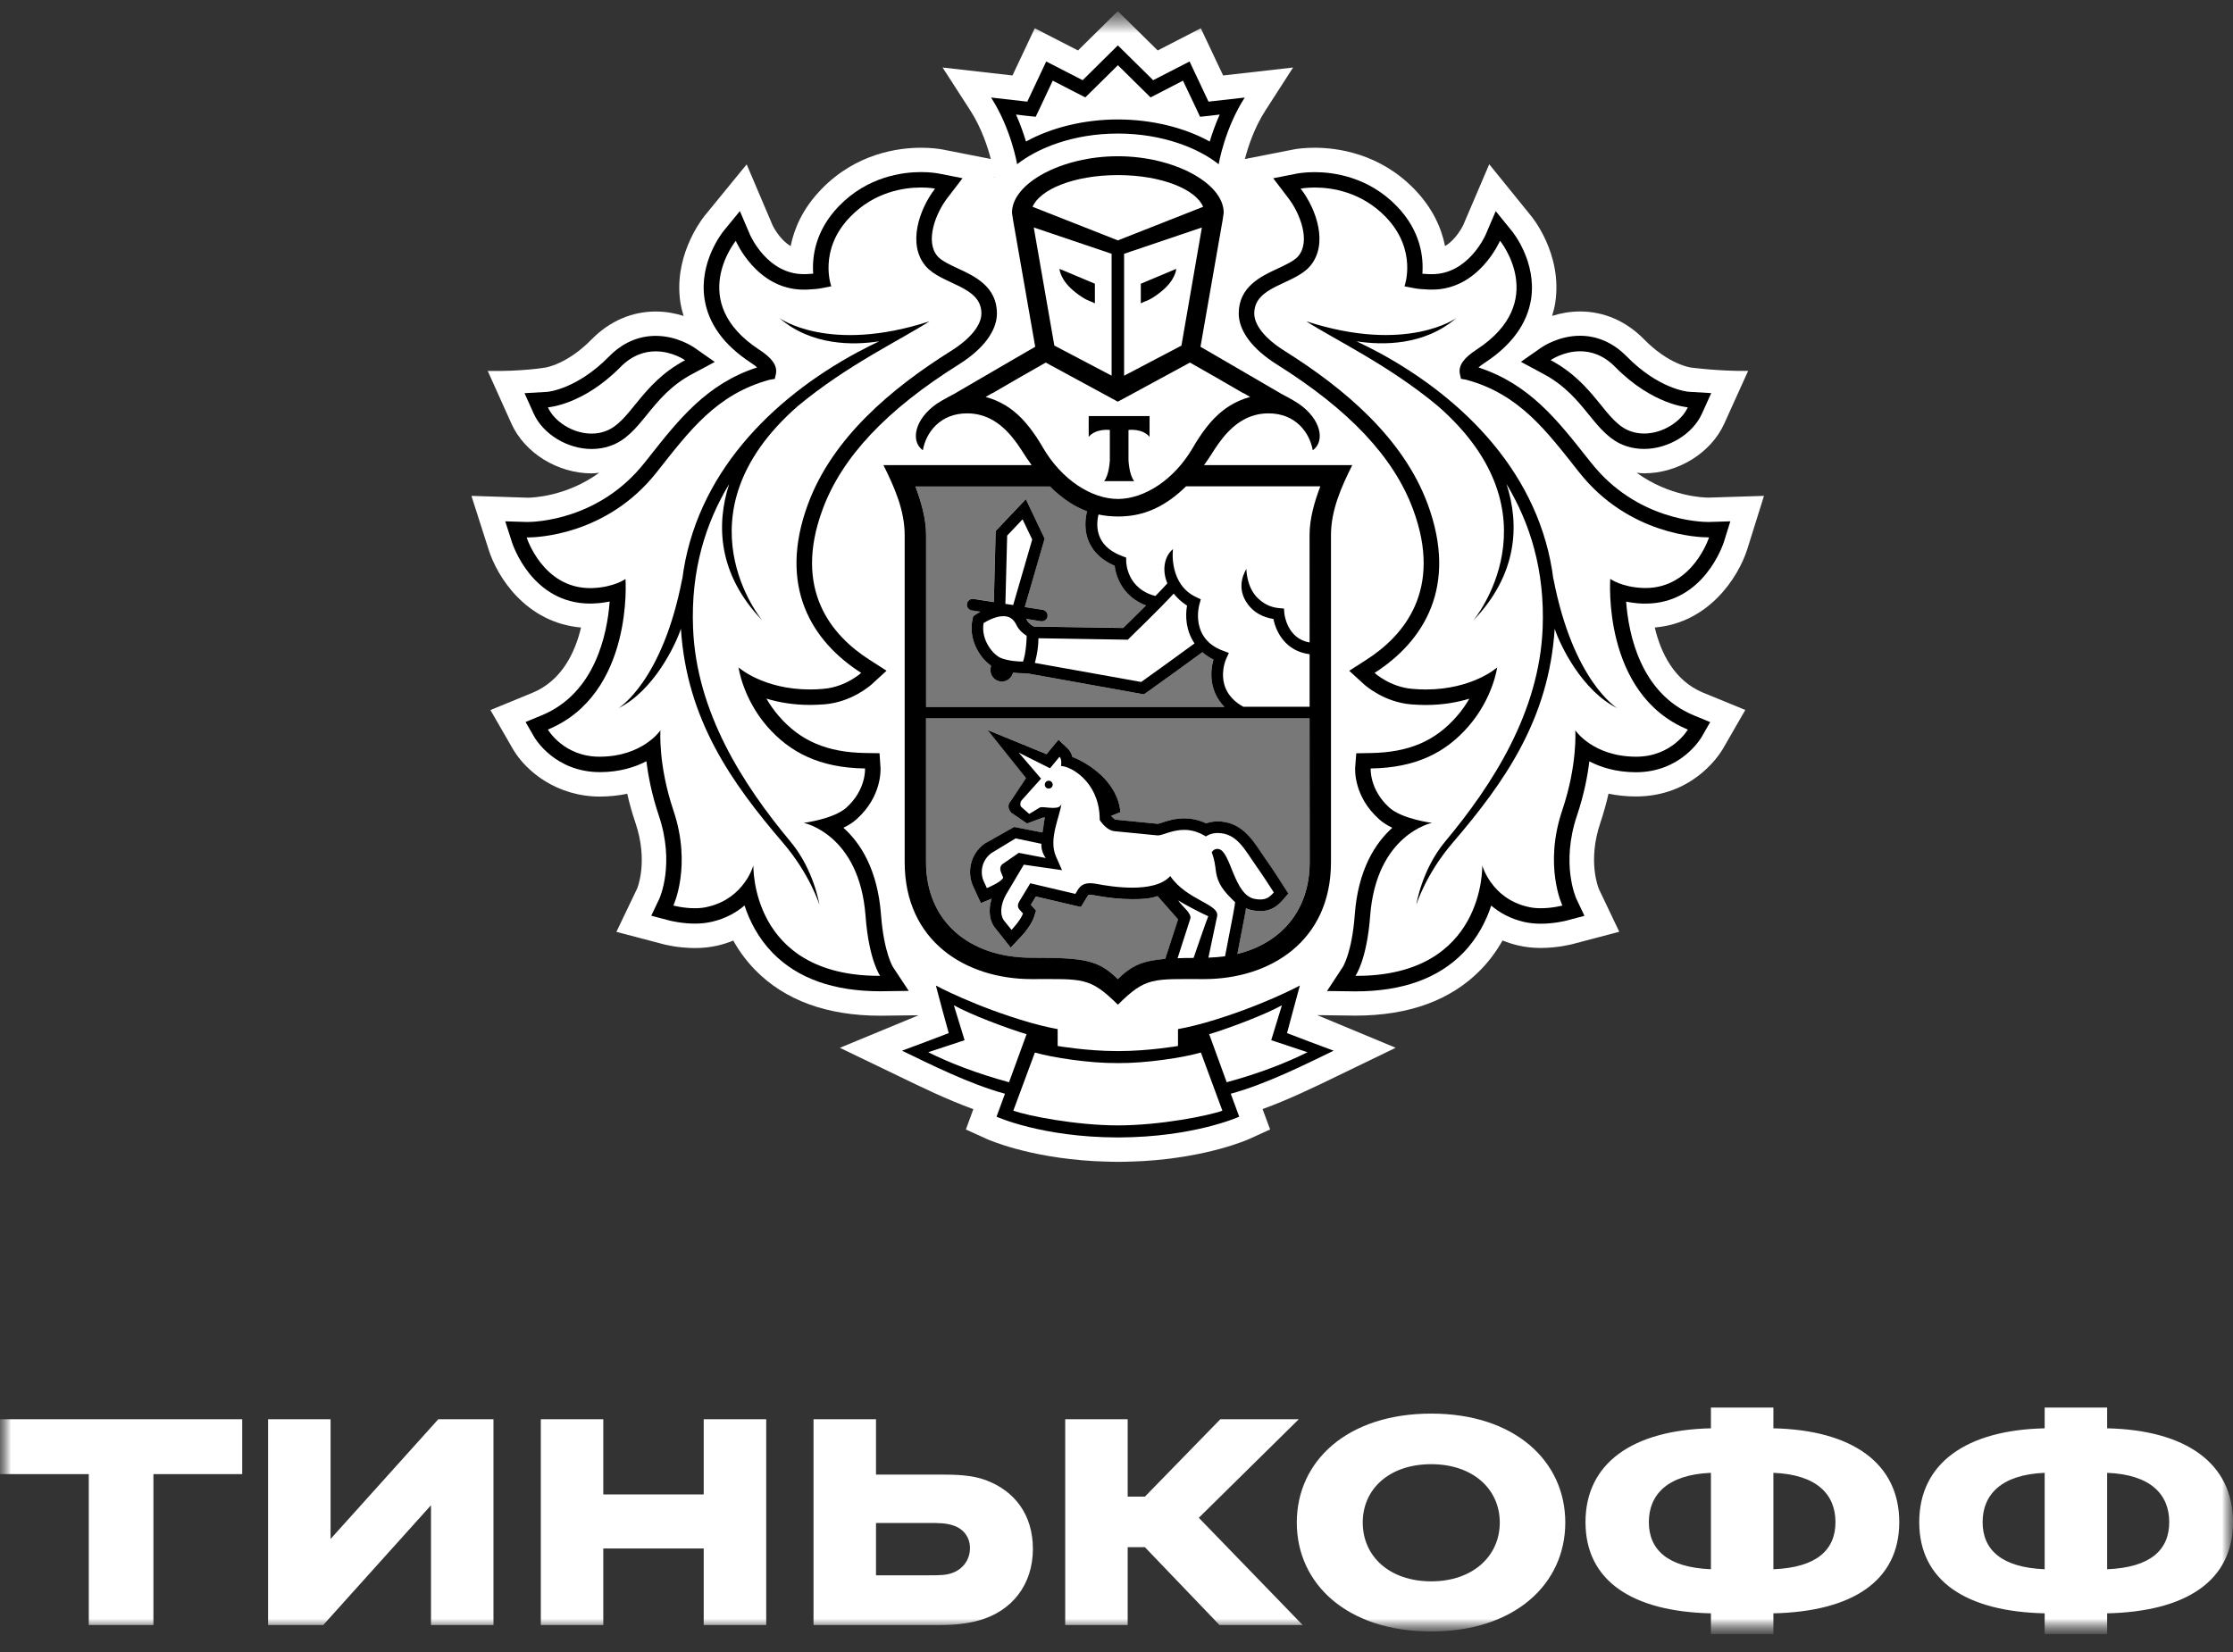<?xml version="1.0" encoding="UTF-8"?> <svg xmlns="http://www.w3.org/2000/svg" width="100" height="74" viewBox="0 0 100 74" fill="none"><rect x="0" y="0" width="100" height="74" fill="#333333" stroke="none"/> <g clip-path="url(#clip0_400_1592)"> <mask id="mask0_400_1592" style="mask-type:luminance" maskUnits="userSpaceOnUse" x="0" y="0" width="100" height="74"> <path d="M100 0.5H0V73.141H100V0.5Z" fill="white"></path> </mask> <g mask="url(#mask0_400_1592)"> <mask id="mask1_400_1592" style="mask-type:luminance" maskUnits="userSpaceOnUse" x="0" y="0" width="100" height="74"> <path d="M100 0.5H0V73.141H100V0.5Z" fill="white"></path> </mask> <g mask="url(#mask1_400_1592)"> <path d="M78.245 24.611L78.996 22.212L76.51 22.29C76.3 22.29 74.773 22.247 73.293 21.176C73.403 21.187 73.513 21.202 73.626 21.202C75.15 21.202 76.625 20.286 77.216 18.978L78.286 16.614C76.945 16.631 75.72 16.463 75.72 16.463C75.709 16.461 74.743 16.338 73.626 15.2C72.825 14.384 71.833 13.952 70.759 13.952C70.289 13.952 69.869 14.036 69.507 14.151C69.564 13.959 69.618 13.764 69.648 13.563C69.99 11.351 68.561 9.662 68.561 9.665L66.692 7.357L65.534 10.068C65.53 10.077 65.237 10.712 64.713 11.023C64.555 10.226 64.168 9.33 63.339 8.473C61.775 6.858 59.872 6.618 58.876 6.618C58.414 6.618 58.085 6.668 58.005 6.681L55.749 7.124C55.879 6.621 56.156 5.746 56.663 4.958L57.908 3.024L54.775 3.38L53.776 1.266L51.845 2.26L50.059 0.5L48.276 2.26L46.339 1.266L45.342 3.38L42.211 3.024L43.459 4.958C43.965 5.746 44.242 6.618 44.37 7.121L42.218 6.698L42.144 6.685C42.036 6.668 41.709 6.618 41.245 6.618C40.25 6.618 38.346 6.86 36.787 8.473C35.956 9.328 35.568 10.226 35.408 11.023C34.888 10.716 34.598 10.09 34.598 10.09L33.438 7.363L31.538 9.686C31.307 9.986 30.161 11.573 30.473 13.568C30.506 13.767 30.558 13.961 30.614 14.153C30.255 14.038 29.834 13.954 29.364 13.954C28.291 13.954 27.299 14.386 26.495 15.202C25.382 16.336 24.421 16.463 24.43 16.463C24.43 16.463 23.414 16.644 21.842 16.616L22.905 18.98C23.496 20.291 24.973 21.204 26.495 21.204C26.61 21.204 26.721 21.189 26.833 21.178C25.356 22.249 23.83 22.292 23.646 22.294L21.112 22.212L21.879 24.609C22.264 25.843 23.553 27.89 26.021 28.11C25.753 29.233 25.157 30.489 23.849 31.031L21.963 31.806L22.992 33.592C23.572 34.555 24.934 35.682 26.874 35.682C27.294 35.679 27.699 35.638 28.089 35.556C28.189 35.997 28.314 36.437 28.462 36.873C29.04 38.587 28.541 39.784 28.535 39.797L27.604 41.742L29.683 42.288C29.709 42.297 30.337 42.467 31.123 42.467C31.48 42.467 31.82 42.43 32.141 42.355C32.383 42.299 32.615 42.223 32.838 42.132C33.106 42.614 33.433 43.052 33.814 43.445C35.146 44.807 37.032 45.498 39.422 45.498H39.431L41.137 45.477L37.612 46.936L40.288 48.225C41.261 48.698 42.415 49.257 43.589 49.684L43.255 50.595L44.178 51.014C44.26 51.051 46.033 51.843 48.983 52.011C48.983 52.011 49.695 52.044 50.087 52.044C50.479 52.044 51.182 52.01 51.182 52.01C54.112 51.837 55.873 51.053 55.955 51.014L56.879 50.593L56.541 49.68C57.75 49.239 58.945 48.659 59.876 48.205L62.503 46.934L58.988 45.472L60.701 45.494C63.094 45.494 64.982 44.803 66.311 43.439C66.691 43.048 67.017 42.61 67.288 42.128C67.511 42.219 67.745 42.294 67.987 42.35C68.306 42.426 68.646 42.463 69.003 42.463C69.776 42.463 70.41 42.292 70.428 42.288L72.515 41.737L71.606 39.829C71.584 39.779 71.086 38.585 71.664 36.869C71.811 36.431 71.935 35.99 72.034 35.552C72.426 35.634 72.836 35.677 73.258 35.677C75.728 35.677 76.913 33.944 77.142 33.568L78.16 31.802L76.274 31.029C74.964 30.487 74.371 29.229 74.105 28.108C76.538 27.901 77.846 25.854 78.245 24.611ZM44.535 7.948L44.509 7.955L44.53 7.927L44.535 7.948Z" fill="white"></path> <path d="M50.061 7.842C48.065 7.844 46.569 8.496 46.242 9.263L50.061 10.765L53.881 9.263C53.556 8.496 52.06 7.844 50.061 7.842Z" fill="white"></path> <path d="M50.1 47.62H50.095H50.063H50.026H50.024C48.814 47.629 47.148 47.38 46.345 47.148L45.379 49.753C46.016 49.98 48.173 50.412 50.063 50.412C51.949 50.412 54.108 49.978 54.742 49.753L53.779 47.148C52.973 47.383 51.31 47.629 50.1 47.62Z" fill="white"></path> <path d="M57.408 45.03C56.689 45.436 55.085 46.044 54.151 46.327L54.935 48.48C56.379 48.087 57.57 47.627 58.556 47.135L56.929 46.595L57.408 45.03Z" fill="white"></path> <path d="M42.716 45.03L43.197 46.595L41.569 47.135C42.552 47.627 43.749 48.087 45.187 48.48L45.971 46.327C45.042 46.044 43.435 45.434 42.716 45.03Z" fill="white"></path> <path d="M50.061 5.351C51.566 5.351 53.043 5.71 54.178 6.34C54.282 5.992 54.427 5.571 54.624 5.131L54.195 5.183L53.745 5.23L53.554 4.822L52.98 3.613L51.934 4.157L51.527 4.365L51.202 4.045L50.066 2.922L48.931 4.045L48.606 4.365L48.199 4.157L47.147 3.613L46.58 4.822L46.385 5.23L45.934 5.183L45.505 5.131C45.702 5.574 45.845 5.992 45.951 6.34C47.088 5.71 48.561 5.351 50.061 5.351Z" fill="white"></path> <path d="M73.037 19.323C73.232 19.391 73.431 19.421 73.628 19.421C74.479 19.421 75.302 18.872 75.586 18.244C75.586 18.244 74.025 18.149 72.347 16.45C71.811 15.9 71.246 15.735 70.761 15.735C70.008 15.735 69.443 16.133 69.443 16.133C71.469 17.208 71.883 18.935 73.037 19.323Z" fill="white"></path> <path d="M26.494 19.421C26.691 19.421 26.89 19.391 27.08 19.323C28.239 18.935 28.654 17.208 30.681 16.133C30.681 16.133 30.114 15.735 29.365 15.735C28.878 15.735 28.312 15.9 27.775 16.45C26.099 18.149 24.538 18.244 24.538 18.244C24.817 18.872 25.642 19.421 26.494 19.421Z" fill="white"></path> <path d="M73.588 26.342C73.622 26.344 73.653 26.344 73.689 26.344C75.814 26.344 76.534 24.075 76.534 24.075H76.493C76.104 24.075 72.945 23.985 70.712 21.154C69.242 19.293 68.038 17.657 65.658 17.013L65.424 16.972L65.372 16.735C65.307 16.372 65.556 16.033 66.122 15.666C69.404 13.522 67.176 10.789 67.176 10.789C67.176 10.789 66.239 12.976 64.14 12.976C64.09 12.976 64.036 12.974 63.984 12.974C63.746 12.961 63.517 12.953 63.285 12.903L62.897 12.827C62.897 12.827 63.495 11.206 62.053 9.716C60.966 8.591 59.643 8.401 58.879 8.401C58.493 8.401 58.248 8.451 58.248 8.451C58.974 9.397 59.498 10.964 58.66 11.931C57.937 12.762 56.17 12.803 56.17 14.043C56.17 14.567 56.661 15.181 57.545 15.731C60.202 17.4 62.839 19.613 63.934 22.579C65.305 26.279 63.761 28.734 61.557 30.142C61.557 30.142 62.248 30.776 63.25 30.856C63.454 30.876 63.653 30.884 63.839 30.884C65.955 30.884 67.048 29.896 67.048 29.896C67.048 29.896 66.868 31.262 65.766 32.532C64.751 33.704 63.417 34.393 61.384 34.423C61.384 34.423 61.319 35.364 62.219 36.178C62.796 36.692 64.127 36.86 64.127 36.86C64.127 36.86 61.635 37.363 61.36 41.033C61.211 43.022 60.702 43.713 60.702 43.713H60.747C66.531 43.713 66.381 38.767 66.381 38.767C66.381 38.767 66.784 40.23 68.397 40.612C68.592 40.664 68.8 40.684 68.999 40.684C69.519 40.684 69.969 40.563 69.969 40.563C69.969 40.563 69.125 38.786 69.963 36.301C70.658 34.239 70.545 32.711 70.545 32.711C70.545 32.711 71.325 33.885 73.256 33.896H73.276C74.885 33.896 75.586 32.681 75.586 32.681C71.73 31.085 72.111 25.934 72.111 25.934C72.111 25.934 72.611 26.305 73.588 26.342ZM72.427 31.722C70.859 30.951 69.868 28.905 69.627 28.166C69.368 32.225 67.38 35.043 65.056 37.754C63.85 39.159 63.43 40.526 63.43 40.526C63.43 40.526 63.662 38.978 64.706 37.717C66.873 35.12 68.932 31.888 69.086 28.151C69.192 25.543 68.519 23.427 67.468 21.685C68.055 23.501 67.973 25.725 65.979 27.799C65.979 27.799 69.948 23.056 64.398 18.194C62.176 16.344 59.747 15.202 58.495 14.393C63.017 15.863 65.223 14.244 65.223 14.244C63.779 15.492 61.91 15.47 60.752 15.29C61.066 15.444 61.392 15.604 61.745 15.791C65.556 17.855 68.982 21.251 69.567 25.956V25.919C70.454 30.537 72.427 31.722 72.427 31.722Z" fill="white"></path> <path d="M35.995 36.86C35.995 36.86 37.327 36.694 37.903 36.178C38.801 35.364 38.739 34.423 38.739 34.423C36.703 34.395 35.372 33.704 34.349 32.534C33.256 31.264 33.074 29.898 33.074 29.898C33.074 29.898 34.167 30.887 36.281 30.887C36.471 30.887 36.668 30.878 36.872 30.858C37.875 30.779 38.567 30.144 38.567 30.144C36.363 28.736 34.817 26.279 36.186 22.579C37.283 19.615 39.919 17.4 42.576 15.731C43.459 15.181 43.95 14.569 43.95 14.043C43.95 12.803 42.186 12.762 41.463 11.931C40.625 10.964 41.151 9.394 41.874 8.451C41.874 8.451 41.634 8.401 41.246 8.401C40.484 8.401 39.161 8.591 38.074 9.716C36.627 11.206 37.227 12.827 37.227 12.827L36.839 12.903C36.608 12.953 36.376 12.961 36.14 12.974C36.086 12.974 36.038 12.976 35.986 12.976C33.884 12.976 32.951 10.791 32.951 10.791C32.951 10.791 30.722 13.525 34.003 15.668C34.568 16.035 34.815 16.375 34.75 16.737L34.698 16.975L34.46 17.016C32.084 17.659 30.878 19.295 29.408 21.156C27.18 23.982 24.025 24.075 23.631 24.075H23.588C23.588 24.075 24.309 26.344 26.433 26.344C26.468 26.344 26.498 26.344 26.535 26.342C27.511 26.308 28.014 25.934 28.014 25.934C28.014 25.934 28.39 31.083 24.538 32.681C24.538 32.681 25.24 33.896 26.849 33.896H26.868C28.802 33.885 29.579 32.711 29.579 32.711C29.579 32.711 29.467 34.239 30.159 36.301C30.997 38.786 30.157 40.563 30.157 40.563C30.157 40.563 30.608 40.684 31.125 40.684C31.327 40.684 31.532 40.664 31.725 40.612C33.336 40.23 33.741 38.767 33.741 38.767C33.741 38.767 33.594 43.713 39.377 43.713H39.418C39.418 43.713 38.912 43.022 38.765 41.033C38.487 37.363 35.995 36.86 35.995 36.86ZM35.066 37.754C32.743 35.043 30.757 32.225 30.495 28.166C30.255 28.902 29.267 30.951 27.7 31.722C27.7 31.722 29.67 30.537 30.556 25.919V25.956C31.143 21.253 34.566 17.855 38.379 15.791C38.728 15.601 39.059 15.442 39.371 15.29C38.212 15.47 36.344 15.492 34.899 14.244C34.899 14.244 37.106 15.863 41.625 14.393C40.373 15.202 37.946 16.344 35.724 18.194C30.173 23.056 34.144 27.799 34.144 27.799C32.147 25.723 32.067 23.501 32.654 21.685C31.602 23.43 30.93 25.543 31.039 28.151C31.19 31.888 33.249 35.12 35.413 37.717C36.458 38.976 36.694 40.526 36.694 40.526C36.694 40.526 36.27 39.159 35.066 37.754Z" fill="white"></path> <path d="M45.785 18.777C45.88 18.879 45.973 18.989 46.062 19.099C46.084 19.125 46.103 19.149 46.125 19.179C46.207 19.289 46.292 19.405 46.372 19.524C46.389 19.548 46.406 19.576 46.426 19.604C46.523 19.751 46.614 19.902 46.705 20.058C47.539 21.493 48.875 22.35 50.059 22.353C51.246 22.35 52.578 21.493 53.416 20.058C53.509 19.898 53.602 19.742 53.699 19.598C53.714 19.576 53.73 19.557 53.742 19.535C53.825 19.412 53.911 19.291 54.002 19.174C54.022 19.149 54.039 19.127 54.056 19.106C54.15 18.991 54.245 18.879 54.342 18.775C54.36 18.758 54.373 18.743 54.388 18.73C54.812 18.296 55.319 17.966 55.981 17.782L55.687 17.611H55.67L54.496 16.931L53.29 16.243L50.068 17.992L50.059 17.985L50.053 17.992L46.829 16.243L45.625 16.929L44.449 17.61H44.436L44.137 17.78C44.802 17.963 45.306 18.289 45.733 18.723C45.752 18.741 45.765 18.76 45.785 18.777ZM48.756 18.637H50.12H51.482V19.57C51.161 19.179 50.538 19.259 50.538 19.259V20.604C50.538 20.604 50.562 21.264 50.793 21.552H50.12H49.444C49.68 21.266 49.702 20.604 49.702 20.604V19.259C49.702 19.259 49.081 19.179 48.756 19.57V18.637Z" fill="white"></path> <path d="M49.781 16.828V11.368L46.295 10.189L47.216 15.48L49.781 16.828ZM49.032 12.708V13.585L48.863 13.507C48.855 13.501 48.608 13.445 48.175 13.103C47.46 12.551 47.447 12.041 47.447 12.041L49.032 12.708Z" fill="white"></path> <path d="M52.908 15.48L53.824 10.189L50.34 11.368V16.828L52.908 15.48ZM51.089 12.708L52.674 12.043C52.674 12.043 52.661 12.553 51.944 13.106C51.514 13.447 51.265 13.503 51.256 13.509L51.087 13.587V12.708H51.089Z" fill="white"></path> <path d="M44.851 29.486C45.191 29.609 45.602 29.635 45.812 29.635C45.821 29.609 45.832 29.576 45.843 29.538C45.862 29.475 45.879 29.415 45.892 29.346C45.951 29.043 45.972 28.7 45.977 28.48C45.834 28.391 45.633 28.234 45.52 27.998C45.39 27.726 45.206 27.601 44.935 27.601C44.584 27.601 44.208 27.811 44.047 27.91C43.92 28.663 44.476 29.348 44.851 29.486Z" fill="white"></path> <path d="M52.562 26.588C51.914 27.289 50.648 28.511 50.585 28.574L50.509 28.652L46.506 28.589C46.504 28.984 46.438 29.321 46.376 29.567C46.365 29.608 46.354 29.651 46.343 29.695L51.107 30.547C51.603 30.202 52.967 29.209 53.495 28.82C53.11 28.259 53.073 27.594 53.16 27.125C52.908 26.963 52.716 26.782 52.562 26.588Z" fill="white"></path> <path d="M53.105 21.787C52.183 22.7 51.297 23.037 50.507 23.115C50.364 23.13 50.219 23.138 50.071 23.138H50.061H50.052C49.905 23.138 49.757 23.13 49.615 23.115C49.476 23.102 49.331 23.08 49.186 23.047C49.134 23.253 49.069 23.682 49.255 24.088C49.422 24.457 49.762 24.732 50.258 24.913L50.424 24.978L50.427 25.157C50.427 25.211 50.465 26.372 51.737 26.694C51.944 26.48 52.133 26.288 52.271 26.128C52.012 25.52 52.148 24.898 52.525 24.593C52.507 24.658 52.343 26.182 53.568 26.748L53.77 26.843L53.709 27.057C53.69 27.122 53.28 28.596 54.764 29.144L55.026 29.244L54.909 29.498C54.883 29.555 54.3 30.893 55.671 31.653H58.644V29.3C57.587 29.17 57.139 28.324 57.024 27.724C56.533 27.64 56.152 27.428 55.892 27.083C55.268 26.264 55.805 25.515 55.812 25.474C55.809 25.481 55.812 26.279 56.305 26.772C56.55 27.009 56.84 27.193 57.28 27.234L57.496 27.253L57.516 27.474C57.52 27.521 57.639 28.6 58.646 28.771L58.644 23.965C58.644 23.22 58.863 22.471 59.125 21.78H53.105V21.787Z" fill="white"></path> <path d="M45.104 23.989L45.024 27.05L45.373 27.102L46.226 24.166L45.793 23.263L45.104 23.989Z" fill="white"></path> <path d="M54.511 38.028C54.537 38.028 54.567 38.032 54.595 38.039C55.126 38.19 55.26 40.099 56.191 40.269C56.282 40.288 56.367 40.293 56.44 40.293C56.709 40.293 56.869 40.178 57.042 39.975C57.042 39.975 56.574 39.241 56.224 38.747C55.758 38.099 55.397 37.316 54.53 37.316C54.511 37.316 54.485 37.316 54.463 37.318C54.177 37.333 54.002 37.471 54.002 37.471C53.651 37.251 53.324 37.175 53.028 37.175C52.484 37.175 52.062 37.424 51.852 37.424H51.843L49.907 37.234C49.604 37.206 49.366 36.901 49.28 36.782C49.258 36.75 49.247 36.731 49.247 36.731C49.247 36.679 49.247 36.625 49.243 36.577C49.178 34.999 47.952 34.324 47.517 34.313C47.517 34.313 47.569 34.012 47.45 33.898L47.023 34.414L45.622 33.712L46.62 34.876L45.774 35.824C45.668 35.932 45.681 36.078 45.724 36.139L46.09 36.461L46.553 36.18C46.577 36.163 46.618 36.159 46.67 36.159C46.798 36.159 46.991 36.191 47.164 36.191C47.352 36.191 47.517 36.15 47.536 35.973C47.478 36.558 46.934 37.575 47.292 38.373L47.556 38.976L45.845 38.73L45.044 40.079C44.797 40.528 44.758 41.014 44.996 41.277L45.295 41.651C45.295 41.651 45.715 41.206 45.811 40.915L45.674 40.766C45.559 40.641 45.566 40.528 45.635 40.392L46.137 39.561L48.158 40.036L48.264 39.855C48.4 39.628 48.597 39.559 48.814 39.559C48.903 39.559 48.994 39.57 49.089 39.585C49.464 39.658 50.081 39.757 50.698 39.757C51.375 39.757 52.047 39.636 52.404 39.237C53.136 40.319 54.619 40.491 54.502 41.04L54.113 42.892C54.37 42.881 54.619 42.864 54.855 42.832L55.225 40.904C55.267 40.694 55.306 40.411 55.306 40.411C55.163 40.267 54.816 39.96 54.621 39.589C54.359 39.088 54.502 38.827 54.258 38.175C54.266 38.179 54.34 38.028 54.511 38.028ZM46.954 35.321C46.854 35.319 46.783 35.234 46.787 35.135C46.796 35.04 46.876 34.965 46.973 34.973C47.073 34.978 47.144 35.064 47.14 35.159C47.131 35.254 47.049 35.327 46.954 35.321Z" fill="white"></path> <path d="M44.195 39.781C44.195 39.781 44.864 39.507 44.925 39.311L44.836 39.088C44.773 38.944 44.782 38.786 44.903 38.7L45.626 38.201L46.835 38.432C46.835 38.432 46.616 38.16 46.638 37.795L45.486 37.551L44.399 38.212C43.933 38.559 43.898 39.127 44.052 39.464L44.195 39.781Z" fill="white"></path> <path d="M52.735 42.92C52.951 42.911 53.19 42.907 53.452 42.907C53.452 42.907 54.073 41.096 54.108 41.038C53.759 40.884 53.036 40.502 52.757 40.327C52.941 40.601 53.389 40.916 53.3 41.158L52.735 42.92Z" fill="white"></path> <path d="M58.651 32.178H41.473V38.62C41.473 41.254 43.385 42.903 46.206 42.903C48.565 42.903 49.186 42.994 50.063 43.862C50.667 43.261 51.167 43.037 52.194 42.953L52.217 42.853L52.759 41.184C52.728 41.148 51.843 40.144 51.843 40.144C51.492 40.26 51.197 40.28 50.702 40.28C50.193 40.28 49.619 40.222 48.998 40.105C48.935 40.09 48.876 40.086 48.818 40.086C48.742 40.086 48.736 40.092 48.716 40.129L48.608 40.306L48.411 40.63L48.041 40.545L46.392 40.159L46.167 40.53L46.202 40.569L46.403 40.789L46.315 41.077C46.194 41.452 45.799 41.89 45.68 42.011L45.269 42.452L44.894 41.979L44.613 41.627C44.316 41.297 44.247 40.789 44.413 40.258C44.409 40.263 44.403 40.265 44.396 40.265L43.931 40.457L43.721 40.004L43.573 39.682C43.32 39.116 43.413 38.289 44.095 37.791L45.422 37.044L46.685 37.292C46.715 37.171 46.761 36.739 46.797 36.629C46.774 36.627 46.75 36.621 46.726 36.621L45.998 36.89L45.297 36.407C45.297 36.407 45.022 36.144 45.271 35.88L45.951 34.855L44.23 32.7L46.876 33.784L47.051 33.566L47.408 33.141L47.813 33.525C47.928 33.635 47.993 33.771 48.025 33.907C48.755 34.19 50.061 35.025 50.175 36.383L49.766 36.547V36.558C49.859 36.668 49.937 36.713 49.961 36.718L51.849 36.903C51.897 36.895 51.958 36.873 52.025 36.854C52.258 36.774 52.611 36.659 53.029 36.659C53.369 36.659 53.699 36.737 54.014 36.884C54.132 36.841 54.274 36.809 54.439 36.798L54.53 36.795C55.541 36.795 56.044 37.549 56.446 38.149C56.513 38.253 56.581 38.352 56.65 38.449C57.003 38.946 57.464 39.673 57.483 39.703L57.691 40.027L57.436 40.323C57.239 40.55 56.944 40.815 56.438 40.815C56.334 40.815 56.219 40.805 56.096 40.781C55.987 40.761 55.89 40.729 55.794 40.69C55.779 40.789 55.76 40.908 55.74 41.01L55.409 42.732C57.39 42.247 58.648 40.755 58.648 38.622L58.651 32.178Z" fill="#787878"></path> <path d="M41.473 31.66H54.831C54.164 30.973 54.173 30.103 54.344 29.538C54.149 29.445 53.989 29.332 53.846 29.211C53.324 29.596 51.73 30.753 51.315 31.042L51.226 31.103L45.984 30.157H45.877C45.752 30.157 45.568 30.153 45.366 30.129C45.31 30.364 45.107 30.526 44.873 30.526C44.847 30.526 44.816 30.524 44.788 30.518C44.652 30.494 44.533 30.425 44.453 30.31C44.37 30.198 44.338 30.064 44.362 29.926L44.381 29.814C43.84 29.434 43.342 28.585 43.563 27.692L43.584 27.597L43.66 27.543C43.671 27.534 43.762 27.474 43.896 27.396L43.515 27.337C43.372 27.312 43.277 27.18 43.299 27.04C43.322 26.897 43.457 26.796 43.597 26.824L44.505 26.966L44.587 23.78L45.938 22.355L46.78 24.123L45.89 27.189L46.692 27.314C46.832 27.335 46.93 27.467 46.908 27.612C46.886 27.739 46.778 27.828 46.651 27.828C46.637 27.828 46.622 27.828 46.609 27.826L45.958 27.72C45.966 27.739 45.979 27.75 45.988 27.772C46.057 27.914 46.211 28.018 46.302 28.061L50.299 28.123C50.468 27.959 50.888 27.549 51.319 27.115C50.336 26.744 49.979 25.898 49.918 25.336C49.368 25.103 48.989 24.753 48.779 24.298C48.523 23.734 48.615 23.171 48.682 22.897C48.149 22.702 47.588 22.348 47.016 21.783H40.997C41.255 22.474 41.473 23.223 41.473 23.968V31.66Z" fill="#787878"></path> <path d="M46.975 34.973C46.877 34.965 46.795 35.04 46.789 35.135C46.782 35.234 46.856 35.319 46.956 35.321C47.051 35.33 47.135 35.256 47.144 35.159C47.144 35.064 47.075 34.976 46.975 34.973Z" fill="black"></path> <path d="M58.627 46.655L57.637 46.277L57.91 45.258L58.211 44.147C58.211 44.147 56.457 45.094 53.987 45.807C53.285 46.007 52.754 46.098 52.754 46.098V46.854C52.754 46.854 51.434 47.082 50.098 47.082H50.082H50.063H50.037H50.022C48.686 47.082 47.365 46.854 47.365 46.854V46.098C47.365 46.098 46.832 46.007 46.133 45.807C43.662 45.094 41.911 44.147 41.911 44.147L42.207 45.258L42.487 46.277L41.495 46.655L40.395 47.065C41.657 47.672 43.405 48.557 45.005 48.993L44.628 50.021C44.628 50.021 46.657 50.943 50.037 50.951V50.953H50.048H50.063H50.076H50.085V50.951C53.469 50.943 55.496 50.021 55.496 50.021L55.117 48.993C56.717 48.557 58.469 47.672 59.725 47.065L58.627 46.655ZM41.568 47.134L43.197 46.594L42.716 45.029C43.433 45.435 45.042 46.044 45.973 46.327L45.187 48.479C43.749 48.084 42.551 47.624 41.568 47.134ZM50.063 50.411C48.173 50.411 46.014 49.977 45.379 49.753L46.345 47.147C47.146 47.38 48.814 47.629 50.024 47.62H50.026H50.063H50.095H50.1C51.31 47.629 52.973 47.38 53.779 47.147L54.742 49.753C54.108 49.98 51.951 50.411 50.063 50.411ZM54.935 48.479L54.151 46.327C55.084 46.044 56.689 45.435 57.408 45.029L56.929 46.594L58.555 47.134C57.57 47.624 56.379 48.084 54.935 48.479Z" fill="black"></path> <path d="M50.061 5.982C52.075 5.982 53.686 6.647 54.575 7.357C54.575 7.357 54.84 5.77 55.743 4.369L54.121 4.553L53.272 2.754L51.642 3.592L50.061 2.033L48.484 3.592L46.852 2.754L46.005 4.553L44.383 4.369C45.286 5.77 45.55 7.357 45.55 7.357C46.443 6.647 48.049 5.982 50.061 5.982ZM45.931 5.183L46.382 5.23L46.577 4.822L47.144 3.613L48.197 4.155L48.603 4.363L48.928 4.043L50.063 2.921L51.2 4.043L51.525 4.363L51.931 4.155L52.977 3.613L53.551 4.822L53.742 5.23L54.192 5.183L54.621 5.131C54.424 5.574 54.279 5.993 54.175 6.34C53.04 5.71 51.563 5.351 50.059 5.351C48.56 5.351 47.086 5.71 45.947 6.34C45.841 5.993 45.698 5.572 45.501 5.131L45.931 5.183Z" fill="black"></path> <path d="M73.687 27.038C76.291 27.038 77.162 24.395 77.199 24.283L77.489 23.352L76.513 23.382H76.508C76.164 23.382 73.29 23.307 71.253 20.725L71.06 20.485C69.728 18.797 68.466 17.193 66.21 16.461C66.275 16.403 66.368 16.329 66.496 16.247C67.693 15.461 68.39 14.507 68.566 13.4C68.821 11.733 67.756 10.405 67.708 10.351L66.983 9.458L66.53 10.517C66.5 10.585 65.738 12.281 64.135 12.281H64.016C63.906 12.275 63.802 12.271 63.698 12.262C63.754 11.504 63.616 10.332 62.55 9.233C61.271 7.91 59.699 7.711 58.876 7.711C58.436 7.711 58.144 7.765 58.114 7.769L57.018 7.985L57.694 8.872C58.224 9.557 58.705 10.82 58.135 11.48C57.953 11.69 57.579 11.86 57.219 12.031C56.481 12.37 55.474 12.841 55.474 14.041C55.474 14.818 56.078 15.63 57.174 16.321C60.417 18.354 62.418 20.477 63.282 22.819C64.618 26.422 62.875 28.477 61.182 29.559L60.422 30.047L61.087 30.656C61.175 30.733 61.989 31.448 63.191 31.552C63.419 31.567 63.638 31.58 63.841 31.58C64.612 31.58 65.268 31.459 65.801 31.297C65.653 31.554 65.474 31.815 65.246 32.078C64.278 33.197 63.087 33.706 61.374 33.732L60.738 33.743L60.688 34.38C60.682 34.507 60.634 35.688 61.756 36.692C61.927 36.848 62.135 36.975 62.351 37.081C61.591 37.763 60.818 38.95 60.669 40.986C60.543 42.685 60.136 43.313 60.132 43.32L59.428 44.391L60.699 44.408C62.799 44.408 64.408 43.829 65.523 42.685C66.181 42.007 66.558 41.243 66.781 40.565C67.147 40.876 67.62 41.148 68.234 41.293C68.468 41.347 68.724 41.377 68.999 41.377C69.592 41.377 70.088 41.252 70.144 41.239L70.956 41.023L70.597 40.267C70.571 40.207 69.893 38.691 70.623 36.528C70.937 35.593 71.097 34.756 71.175 34.104C71.686 34.369 72.37 34.589 73.256 34.592C75.265 34.592 76.151 33.095 76.192 33.033L76.588 32.346L75.854 32.044C73.459 31.053 72.929 28.391 72.823 26.949C73.039 26.99 73.286 27.029 73.566 27.038H73.687ZM75.586 32.681C75.586 32.681 74.884 33.896 73.275 33.896H73.256C71.324 33.886 70.545 32.711 70.545 32.711C70.545 32.711 70.657 34.24 69.96 36.301C69.122 38.786 69.967 40.563 69.967 40.563C69.967 40.563 69.516 40.684 68.996 40.684C68.797 40.684 68.59 40.664 68.395 40.613C66.781 40.231 66.379 38.767 66.379 38.767C66.379 38.767 66.528 43.713 60.745 43.713H60.699C60.699 43.713 61.208 43.022 61.359 41.034C61.635 37.364 64.127 36.86 64.127 36.86C64.127 36.86 62.797 36.694 62.221 36.178C61.321 35.364 61.383 34.423 61.383 34.423C63.419 34.395 64.751 33.704 65.766 32.532C66.866 31.262 67.048 29.896 67.048 29.896C67.048 29.896 65.954 30.885 63.839 30.885C63.653 30.885 63.453 30.876 63.25 30.857C62.249 30.777 61.556 30.142 61.556 30.142C63.759 28.734 65.305 26.278 63.934 22.577C62.836 19.613 60.199 17.398 57.544 15.729C56.661 15.179 56.169 14.568 56.169 14.041C56.169 12.802 57.936 12.763 58.661 11.929C59.497 10.962 58.973 9.393 58.248 8.449C58.248 8.449 58.493 8.4 58.878 8.4C59.642 8.4 60.965 8.592 62.053 9.714C63.497 11.204 62.897 12.825 62.897 12.825L63.285 12.901C63.516 12.95 63.746 12.959 63.984 12.97C64.036 12.97 64.088 12.972 64.14 12.972C66.238 12.972 67.175 10.785 67.175 10.785C67.175 10.785 69.406 13.521 66.123 15.662C65.558 16.029 65.309 16.368 65.374 16.731L65.426 16.968L65.66 17.009C68.04 17.653 69.243 19.289 70.714 21.15C72.946 23.98 76.106 24.071 76.495 24.071H76.536C76.536 24.071 75.815 26.34 73.691 26.34C73.656 26.34 73.626 26.34 73.589 26.338C72.613 26.303 72.112 25.93 72.112 25.93C72.112 25.93 71.729 31.083 75.586 32.681Z" fill="black"></path> <path d="M69.112 16.746C70.084 17.262 70.649 17.952 71.145 18.566C71.632 19.163 72.095 19.74 72.819 19.98C73.076 20.068 73.349 20.109 73.626 20.109C74.713 20.109 75.805 19.446 76.218 18.529L76.634 17.609L75.627 17.549C75.579 17.547 74.284 17.43 72.842 15.96C72.249 15.357 71.532 15.04 70.759 15.04C69.815 15.04 69.116 15.511 69.038 15.558L68.111 16.208L69.112 16.746ZM70.761 15.735C71.246 15.735 71.811 15.899 72.346 16.45C74.025 18.149 75.586 18.244 75.586 18.244C75.302 18.87 74.479 19.42 73.628 19.42C73.431 19.42 73.234 19.39 73.037 19.323C71.883 18.935 71.469 17.208 69.441 16.132C69.441 16.132 70.008 15.735 70.761 15.735Z" fill="black"></path> <path d="M69.566 25.919V25.954C68.982 21.252 65.556 17.856 61.745 15.789C61.392 15.602 61.068 15.442 60.751 15.289C61.912 15.468 63.781 15.49 65.223 14.242C65.223 14.242 63.016 15.861 58.495 14.391C59.746 15.2 62.178 16.342 64.398 18.192C69.948 23.054 65.976 27.797 65.976 27.797C67.971 25.723 68.053 23.499 67.466 21.683C68.516 23.426 69.188 25.541 69.084 28.149C68.93 31.886 66.871 35.118 64.703 37.715C63.661 38.976 63.428 40.524 63.428 40.524C63.428 40.524 63.848 39.157 65.054 37.752C67.377 35.041 69.363 32.223 69.623 28.164C69.863 28.901 70.853 30.949 72.422 31.72C72.427 31.722 70.454 30.537 69.566 25.919Z" fill="black"></path> <path d="M39.99 43.318C39.988 43.311 39.585 42.683 39.455 40.984C39.303 38.948 38.533 37.761 37.77 37.078C37.991 36.975 38.195 36.847 38.366 36.69C39.485 35.686 39.438 34.505 39.431 34.377L39.388 33.74L38.747 33.73C37.039 33.702 35.845 33.192 34.878 32.076C34.652 31.813 34.47 31.551 34.323 31.294C34.856 31.456 35.508 31.577 36.281 31.577C36.489 31.577 36.703 31.564 36.93 31.549C38.132 31.446 38.946 30.733 39.037 30.653L39.702 30.045L38.942 29.556C37.242 28.473 35.505 26.418 36.839 22.817C37.703 20.474 39.702 18.352 42.95 16.318C44.046 15.627 44.645 14.816 44.645 14.038C44.645 12.838 43.641 12.365 42.902 12.028C42.543 11.858 42.168 11.687 41.986 11.478C41.415 10.819 41.898 9.554 42.426 8.87L43.106 7.983L42.006 7.767C41.973 7.762 41.685 7.708 41.244 7.708C40.421 7.708 38.853 7.907 37.571 9.231C36.504 10.331 36.363 11.504 36.417 12.259C36.313 12.268 36.209 12.272 36.101 12.279H35.984C34.377 12.279 33.617 10.582 33.587 10.515L33.134 9.455L32.403 10.349C32.361 10.403 31.292 11.733 31.552 13.397C31.725 14.505 32.422 15.459 33.619 16.245C33.749 16.327 33.84 16.4 33.905 16.459C31.651 17.19 30.391 18.797 29.059 20.485L28.867 20.725C26.831 23.307 23.951 23.382 23.607 23.382L22.626 23.352L22.925 24.282C22.96 24.395 23.828 27.037 26.435 27.037L26.561 27.033C26.836 27.024 27.082 26.988 27.303 26.944C27.195 28.384 26.665 31.046 24.267 32.039L23.536 32.342L23.932 33.028C23.971 33.091 24.859 34.587 26.872 34.587C27.751 34.585 28.436 34.364 28.949 34.099C29.027 34.751 29.187 35.589 29.501 36.523C30.231 38.687 29.551 40.202 29.525 40.263L29.165 41.018L29.98 41.234C30.034 41.247 30.534 41.372 31.125 41.372C31.402 41.372 31.658 41.342 31.887 41.288C32.504 41.144 32.981 40.871 33.342 40.56C33.563 41.238 33.942 42.003 34.598 42.681C35.716 43.825 37.322 44.403 39.423 44.403L40.696 44.386L39.99 43.318ZM39.375 43.712C33.591 43.712 33.739 38.766 33.739 38.766C33.739 38.766 33.336 40.23 31.723 40.612C31.53 40.664 31.324 40.684 31.123 40.684C30.603 40.684 30.155 40.563 30.155 40.563C30.155 40.563 30.995 38.786 30.157 36.301C29.464 34.239 29.577 32.711 29.577 32.711C29.577 32.711 28.799 33.885 26.866 33.896H26.846C25.238 33.896 24.536 32.681 24.536 32.681C28.39 31.085 28.011 25.934 28.011 25.934C28.011 25.934 27.511 26.305 26.532 26.342C26.498 26.344 26.465 26.344 26.431 26.344C24.304 26.344 23.585 24.075 23.585 24.075H23.629C24.021 24.075 27.176 23.984 29.408 21.154C30.878 19.293 32.084 17.659 34.46 17.013L34.698 16.972L34.75 16.735C34.815 16.372 34.568 16.033 34.003 15.666C30.72 13.522 32.95 10.789 32.95 10.789C32.95 10.789 33.884 12.974 35.986 12.974C36.038 12.974 36.086 12.972 36.14 12.972C36.376 12.959 36.61 12.95 36.839 12.9L37.227 12.825C37.227 12.825 36.627 11.204 38.074 9.714C39.161 8.589 40.484 8.399 41.246 8.399C41.633 8.399 41.874 8.449 41.874 8.449C41.15 9.395 40.627 10.962 41.462 11.929C42.186 12.76 43.95 12.801 43.95 14.04C43.95 14.565 43.459 15.178 42.575 15.729C39.918 17.398 37.281 19.613 36.185 22.577C34.817 26.277 36.361 28.732 38.567 30.142C38.567 30.142 37.874 30.776 36.872 30.856C36.668 30.876 36.471 30.884 36.281 30.884C34.167 30.884 33.074 29.895 33.074 29.895C33.074 29.895 33.256 31.262 34.349 32.532C35.371 33.704 36.703 34.395 38.738 34.423C38.738 34.423 38.803 35.364 37.903 36.178C37.324 36.692 35.995 36.86 35.995 36.86C35.995 36.86 38.489 37.363 38.762 41.033C38.912 43.022 39.416 43.712 39.416 43.712H39.375Z" fill="black"></path> <path d="M26.493 20.112C26.773 20.112 27.045 20.071 27.303 19.982C28.031 19.743 28.492 19.166 28.979 18.568C29.477 17.955 30.038 17.264 31.01 16.748L32.01 16.213L31.082 15.563C31.004 15.514 30.306 15.045 29.364 15.045C28.589 15.045 27.871 15.36 27.279 15.965C25.837 17.433 24.545 17.552 24.497 17.554L23.49 17.612L23.904 18.534C24.319 19.447 25.408 20.112 26.493 20.112ZM27.775 16.453C28.312 15.902 28.877 15.738 29.364 15.738C30.114 15.738 30.681 16.135 30.681 16.135C28.654 17.212 28.239 18.938 27.08 19.326C26.89 19.393 26.69 19.423 26.493 19.423C25.642 19.423 24.819 18.875 24.538 18.247C24.538 18.245 26.097 18.149 27.775 16.453Z" fill="black"></path> <path d="M31.038 28.151C30.93 25.543 31.601 23.428 32.653 21.685C32.067 23.501 32.147 25.725 34.143 27.799C34.143 27.799 30.172 23.056 35.724 18.194C37.946 16.344 40.375 15.202 41.624 14.393C37.106 15.863 34.899 14.244 34.899 14.244C36.341 15.492 38.21 15.47 39.37 15.289C39.056 15.442 38.727 15.602 38.379 15.79C34.563 17.855 31.14 21.251 30.553 25.954V25.917C29.668 30.535 27.697 31.72 27.697 31.72C29.265 30.949 30.252 28.903 30.493 28.164C30.755 32.223 32.74 35.04 35.064 37.752C36.27 39.157 36.694 40.524 36.694 40.524C36.694 40.524 36.458 38.976 35.412 37.715C33.249 35.123 31.19 31.888 31.038 28.151Z" fill="black"></path> <path d="M48.755 18.637V19.57C49.078 19.179 49.702 19.259 49.702 19.259V20.604C49.702 20.604 49.68 21.264 49.444 21.552H50.119H50.793C50.561 21.267 50.537 20.604 50.537 20.604V19.259C50.537 19.259 51.161 19.179 51.481 19.57V18.637H50.119H48.755Z" fill="black"></path> <path d="M48.175 13.106C48.606 13.447 48.855 13.503 48.863 13.51L49.032 13.587V12.709L47.447 12.043C47.447 12.046 47.462 12.553 48.175 13.106Z" fill="black"></path> <path d="M51.945 13.106C52.662 12.553 52.675 12.043 52.675 12.043L51.089 12.709V13.587L51.256 13.51C51.267 13.503 51.514 13.447 51.945 13.106Z" fill="black"></path> <path d="M54.801 9.529C54.801 8.197 52.551 6.999 50.067 6.999H50.065H50.059H50.052C47.568 6.999 45.319 8.197 45.319 9.529L45.368 9.857L46.36 15.533L45.364 16.109L42.787 17.61H42.796C42.796 17.61 42.216 17.905 41.947 18.089C40.966 18.769 40.758 19.76 41.328 20.17C41.469 19.363 42.11 18.516 43.309 18.516C44.173 18.516 44.831 18.961 45.364 19.628C45.501 19.797 45.63 19.976 45.752 20.17C45.901 20.414 46.051 20.628 46.2 20.835H39.563C40.05 21.813 40.514 22.849 40.514 23.974V38.62C40.514 42.165 43.249 43.858 46.206 43.858C48.493 43.858 48.801 43.754 50.063 45.006C51.319 43.752 51.626 43.858 53.915 43.858C56.875 43.858 59.605 42.165 59.605 38.62V23.974C59.605 22.849 60.069 21.813 60.558 20.835H53.919C54.067 20.63 54.216 20.414 54.365 20.17C54.489 19.976 54.617 19.797 54.751 19.628C55.288 18.959 55.944 18.516 56.808 18.516C58.007 18.516 58.646 19.36 58.789 20.17C59.359 19.76 59.153 18.769 58.165 18.089C57.901 17.905 57.321 17.61 57.321 17.61H57.33L54.753 16.109L53.761 15.533L54.753 9.857L54.801 9.529ZM46.295 10.189L49.781 11.368V16.828L47.216 15.479L46.295 10.189ZM47.016 21.787C47.588 22.355 48.149 22.707 48.681 22.901C48.612 23.175 48.521 23.741 48.779 24.304C48.989 24.758 49.37 25.107 49.918 25.341C49.978 25.902 50.334 26.746 51.319 27.119C50.888 27.553 50.468 27.962 50.297 28.128L46.302 28.065C46.211 28.02 46.057 27.918 45.988 27.774C45.979 27.754 45.966 27.743 45.96 27.722L46.611 27.828C46.627 27.83 46.64 27.83 46.653 27.83C46.778 27.83 46.889 27.743 46.91 27.614C46.932 27.469 46.834 27.338 46.694 27.316L45.892 27.191L46.782 24.127L45.94 22.359L44.589 23.784L44.507 26.971L43.599 26.828C43.459 26.8 43.324 26.904 43.301 27.044C43.279 27.184 43.374 27.316 43.517 27.342L43.898 27.4C43.762 27.478 43.673 27.538 43.662 27.547L43.584 27.601L43.563 27.696C43.342 28.59 43.842 29.438 44.381 29.818L44.362 29.93C44.34 30.069 44.37 30.203 44.452 30.315C44.53 30.429 44.652 30.498 44.786 30.522C44.814 30.526 44.844 30.528 44.87 30.528C45.104 30.528 45.308 30.366 45.366 30.131C45.568 30.155 45.752 30.159 45.877 30.159H45.983L51.226 31.103L51.314 31.044C51.732 30.753 53.324 29.596 53.846 29.214C53.989 29.337 54.149 29.449 54.344 29.542C54.175 30.107 54.164 30.977 54.833 31.664H41.473V23.976C41.473 23.231 41.254 22.482 40.997 21.791H47.016V21.787ZM53.495 28.821C52.964 29.209 51.6 30.203 51.107 30.548L46.343 29.695C46.354 29.652 46.364 29.611 46.375 29.568C46.438 29.322 46.501 28.985 46.505 28.59L50.509 28.655L50.585 28.577C50.645 28.516 51.914 27.294 52.562 26.59C52.715 26.783 52.908 26.966 53.159 27.128C53.073 27.595 53.109 28.259 53.495 28.821ZM45.52 27.998C45.633 28.234 45.836 28.391 45.977 28.48C45.973 28.7 45.951 29.043 45.892 29.345C45.879 29.412 45.862 29.475 45.843 29.538C45.832 29.576 45.821 29.609 45.812 29.635C45.602 29.635 45.189 29.609 44.851 29.486C44.476 29.348 43.918 28.663 44.048 27.91C44.21 27.81 44.585 27.601 44.935 27.601C45.206 27.599 45.39 27.726 45.52 27.998ZM45.024 27.05L45.104 23.991L45.793 23.264L46.226 24.166L45.373 27.102L45.024 27.05ZM53.452 42.91C53.192 42.91 52.951 42.914 52.735 42.923L53.302 41.163C53.391 40.919 52.943 40.606 52.759 40.332C53.038 40.507 53.761 40.889 54.11 41.042C54.073 41.099 53.452 42.91 53.452 42.91ZM55.232 40.91L54.861 42.836C54.625 42.869 54.374 42.886 54.116 42.897L54.506 41.044C54.623 40.494 53.14 40.324 52.408 39.242C52.051 39.644 51.377 39.762 50.702 39.762C50.085 39.762 49.467 39.663 49.093 39.59C48.998 39.574 48.907 39.563 48.818 39.563C48.601 39.563 48.404 39.63 48.268 39.859L48.159 40.041L46.139 39.566L45.637 40.395C45.565 40.529 45.561 40.643 45.676 40.768L45.812 40.917C45.719 41.211 45.299 41.653 45.299 41.653L44.998 41.28C44.76 41.014 44.799 40.531 45.048 40.082L45.849 38.732L47.56 38.978L47.293 38.374C46.936 37.575 47.48 36.558 47.538 35.973C47.519 36.15 47.356 36.189 47.166 36.189C46.993 36.189 46.8 36.157 46.672 36.157C46.622 36.157 46.579 36.161 46.555 36.178L46.092 36.459L45.726 36.137C45.682 36.075 45.667 35.93 45.776 35.822L46.622 34.877L45.622 33.713L47.023 34.414L47.449 33.899C47.566 34.013 47.516 34.313 47.516 34.313C47.954 34.324 49.179 35 49.244 36.575C49.249 36.623 49.249 36.677 49.249 36.729C49.249 36.729 49.26 36.748 49.281 36.781C49.368 36.899 49.606 37.204 49.909 37.232L51.845 37.422H51.854C52.066 37.422 52.488 37.173 53.029 37.173C53.324 37.173 53.653 37.249 54.004 37.469C54.004 37.469 54.179 37.331 54.465 37.316C54.487 37.314 54.51 37.314 54.532 37.314C55.4 37.314 55.76 38.095 56.225 38.745C56.576 39.24 57.044 39.974 57.044 39.974C56.871 40.179 56.71 40.291 56.442 40.291C56.368 40.291 56.284 40.285 56.193 40.267C55.262 40.097 55.128 38.188 54.597 38.037C54.569 38.029 54.539 38.026 54.513 38.026C54.342 38.026 54.266 38.177 54.266 38.177C54.508 38.827 54.368 39.091 54.627 39.592C54.822 39.963 55.169 40.269 55.312 40.414C55.312 40.419 55.273 40.699 55.232 40.91ZM44.836 39.089L44.925 39.311C44.866 39.505 44.195 39.782 44.195 39.782L44.05 39.466C43.896 39.13 43.929 38.562 44.396 38.214L45.483 37.554L46.635 37.797C46.614 38.162 46.832 38.434 46.832 38.434L45.624 38.203L44.901 38.702C44.779 38.786 44.771 38.944 44.836 39.089ZM55.413 42.731L55.745 41.008C55.762 40.906 55.784 40.788 55.799 40.688C55.892 40.727 55.992 40.759 56.1 40.779C56.223 40.803 56.338 40.814 56.442 40.814C56.949 40.814 57.243 40.548 57.44 40.321L57.696 40.025L57.488 39.702C57.468 39.669 57.009 38.944 56.654 38.447C56.585 38.35 56.518 38.253 56.451 38.147C56.048 37.547 55.543 36.794 54.532 36.794L54.441 36.796C54.275 36.806 54.132 36.839 54.017 36.882C53.698 36.733 53.371 36.658 53.032 36.658C52.614 36.658 52.261 36.772 52.027 36.852C51.96 36.871 51.899 36.893 51.851 36.902L49.961 36.716C49.937 36.712 49.859 36.666 49.766 36.554V36.545L50.175 36.381C50.061 35.023 48.753 34.188 48.023 33.905C47.991 33.769 47.926 33.633 47.811 33.523L47.404 33.139L47.047 33.566L46.871 33.784L44.225 32.7L45.947 34.855L45.267 35.88C45.018 36.144 45.293 36.407 45.293 36.407L45.994 36.889L46.722 36.619C46.748 36.619 46.77 36.625 46.793 36.627C46.759 36.737 46.713 37.169 46.683 37.29L45.42 37.042L44.093 37.789C43.411 38.288 43.318 39.115 43.571 39.68L43.718 40.002L43.929 40.455L44.392 40.263C44.398 40.261 44.405 40.259 44.409 40.254C44.243 40.785 44.31 41.291 44.608 41.623L44.89 41.977L45.264 42.45L45.676 42.01C45.797 41.889 46.189 41.45 46.31 41.075L46.399 40.788L46.198 40.567L46.165 40.529L46.39 40.157L48.038 40.544L48.409 40.628L48.606 40.304L48.714 40.127C48.733 40.09 48.74 40.084 48.816 40.084C48.874 40.084 48.933 40.09 48.995 40.103C49.617 40.22 50.191 40.278 50.699 40.278C51.193 40.278 51.488 40.259 51.841 40.142C51.841 40.142 52.726 41.144 52.757 41.183L52.215 42.849L52.191 42.951C51.165 43.033 50.665 43.257 50.061 43.86C49.184 42.992 48.562 42.901 46.204 42.901C43.383 42.901 41.471 41.252 41.471 38.618V32.178H58.646L58.651 38.618C58.653 40.755 57.395 42.245 55.413 42.731ZM59.127 21.787C58.865 22.478 58.646 23.227 58.646 23.972L58.648 28.778C57.642 28.609 57.522 27.528 57.518 27.48L57.499 27.26L57.282 27.241C56.845 27.199 56.555 27.014 56.31 26.776C55.816 26.284 55.814 25.485 55.816 25.479C55.81 25.52 55.273 26.269 55.896 27.087C56.158 27.433 56.537 27.644 57.029 27.728C57.144 28.328 57.592 29.175 58.648 29.304V31.658H55.678C54.307 30.898 54.887 29.559 54.915 29.503L55.032 29.248L54.77 29.149C53.287 28.601 53.694 27.124 53.716 27.061L53.776 26.845L53.575 26.75C52.349 26.185 52.516 24.659 52.531 24.596C52.155 24.9 52.018 25.522 52.278 26.131C52.137 26.291 51.949 26.485 51.743 26.697C50.474 26.375 50.435 25.211 50.435 25.157L50.433 24.978L50.266 24.913C49.771 24.73 49.431 24.455 49.264 24.086C49.076 23.678 49.143 23.251 49.195 23.046C49.34 23.078 49.485 23.102 49.623 23.113C49.766 23.128 49.914 23.136 50.061 23.136H50.069H50.08C50.227 23.136 50.372 23.128 50.515 23.113C51.306 23.035 52.191 22.696 53.114 21.785H59.127V21.787ZM54.498 16.929L55.671 17.61H55.688L55.983 17.78C55.32 17.964 54.814 18.294 54.389 18.728C54.374 18.741 54.359 18.758 54.344 18.773C54.246 18.877 54.149 18.989 54.058 19.104C54.041 19.125 54.023 19.149 54.004 19.173C53.913 19.289 53.828 19.408 53.746 19.533C53.733 19.555 53.718 19.576 53.703 19.596C53.605 19.74 53.512 19.896 53.419 20.056C52.583 21.491 51.25 22.348 50.063 22.351C48.879 22.348 47.545 21.491 46.709 20.056C46.618 19.9 46.527 19.749 46.43 19.602C46.41 19.574 46.393 19.546 46.375 19.522C46.293 19.404 46.211 19.287 46.126 19.177C46.105 19.147 46.085 19.123 46.063 19.097C45.973 18.987 45.879 18.877 45.786 18.775C45.767 18.76 45.754 18.741 45.734 18.724C45.308 18.29 44.803 17.961 44.139 17.78L44.437 17.61H44.45L45.624 16.929L46.83 16.241L50.052 17.989L50.059 17.983L50.067 17.989L53.289 16.241L54.498 16.929ZM52.908 15.481L50.34 16.83V11.368L53.824 10.189L52.908 15.481ZM50.061 10.768L46.241 9.263C46.566 8.497 48.064 7.845 50.061 7.843C52.059 7.845 53.558 8.497 53.88 9.263L50.061 10.768Z" fill="black"></path> <path d="M6.871 72.791V66.032H10.847V63.573H0V66.032H3.976V72.791H6.871ZM14.804 68.937V63.573H12.005V72.791H14.476L19.301 67.427V72.791H22.099V63.573H19.629L14.804 68.937ZM31.514 69.363V72.791H34.313V63.573H31.514V66.942H27.017V63.573H24.219V72.791H27.017V69.363H31.514ZM42.106 72.791C42.743 72.791 43.322 72.733 43.863 72.578C45.31 72.171 46.256 70.99 46.256 69.382C46.256 67.853 45.445 66.788 44.152 66.303C43.534 66.071 42.801 66.052 42.106 66.052H39.23V63.573H36.432V72.791H42.106ZM41.624 68.221C42.01 68.221 42.376 68.221 42.705 68.337C43.168 68.492 43.438 68.879 43.438 69.344C43.438 69.828 43.168 70.235 42.724 70.428C42.415 70.564 42.106 70.564 41.624 70.564H39.23V68.221H41.624ZM51.273 69.305L54.612 72.791H58.337L53.686 67.988L58.164 63.573H54.651L51.273 67.04H50.501V63.573H47.703V72.791H50.501V69.305H51.273ZM64.096 63.321C60.332 63.321 58.074 65.451 58.074 68.201C58.074 70.951 60.332 73.081 64.096 73.081C67.84 73.081 70.098 70.951 70.098 68.201C70.098 65.451 67.84 63.321 64.096 63.321ZM64.096 70.835C62.224 70.835 61.027 69.712 61.027 68.201C61.027 66.691 62.224 65.587 64.096 65.587C65.948 65.587 67.164 66.691 67.164 68.201C67.164 69.712 65.948 70.835 64.096 70.835ZM79.418 63.05H76.62V63.98C73.107 64.057 71.003 65.548 71.003 68.182C71.003 70.816 73.107 72.19 76.62 72.268V73.197H79.418V72.268C82.95 72.19 85.054 70.816 85.054 68.182C85.054 65.548 82.95 64.057 79.418 63.98V63.05ZM76.62 70.293C74.69 70.215 73.84 69.421 73.84 68.182C73.84 66.942 74.69 66.052 76.62 65.974V70.293ZM79.418 65.974C81.367 66.052 82.197 66.942 82.197 68.182C82.197 69.421 81.367 70.215 79.418 70.293V65.974ZM94.364 63.05H91.566V63.98C88.053 64.057 85.949 65.548 85.949 68.182C85.949 70.816 88.053 72.19 91.566 72.268V73.197H94.364V72.268C97.896 72.19 100 70.816 100 68.182C100 65.548 97.896 64.057 94.364 63.98V63.05ZM91.566 70.293C89.636 70.215 88.787 69.421 88.787 68.182C88.787 66.942 89.636 66.052 91.566 65.974V70.293ZM94.364 65.974C96.314 66.052 97.144 66.942 97.144 68.182C97.144 69.421 96.314 70.215 94.364 70.293V65.974Z" fill="white"></path> </g> </g> </g> <defs> <clipPath id="clip0_400_1592"> <rect width="100" height="73" fill="white" transform="translate(0 0.5)"></rect> </clipPath> </defs> </svg> 